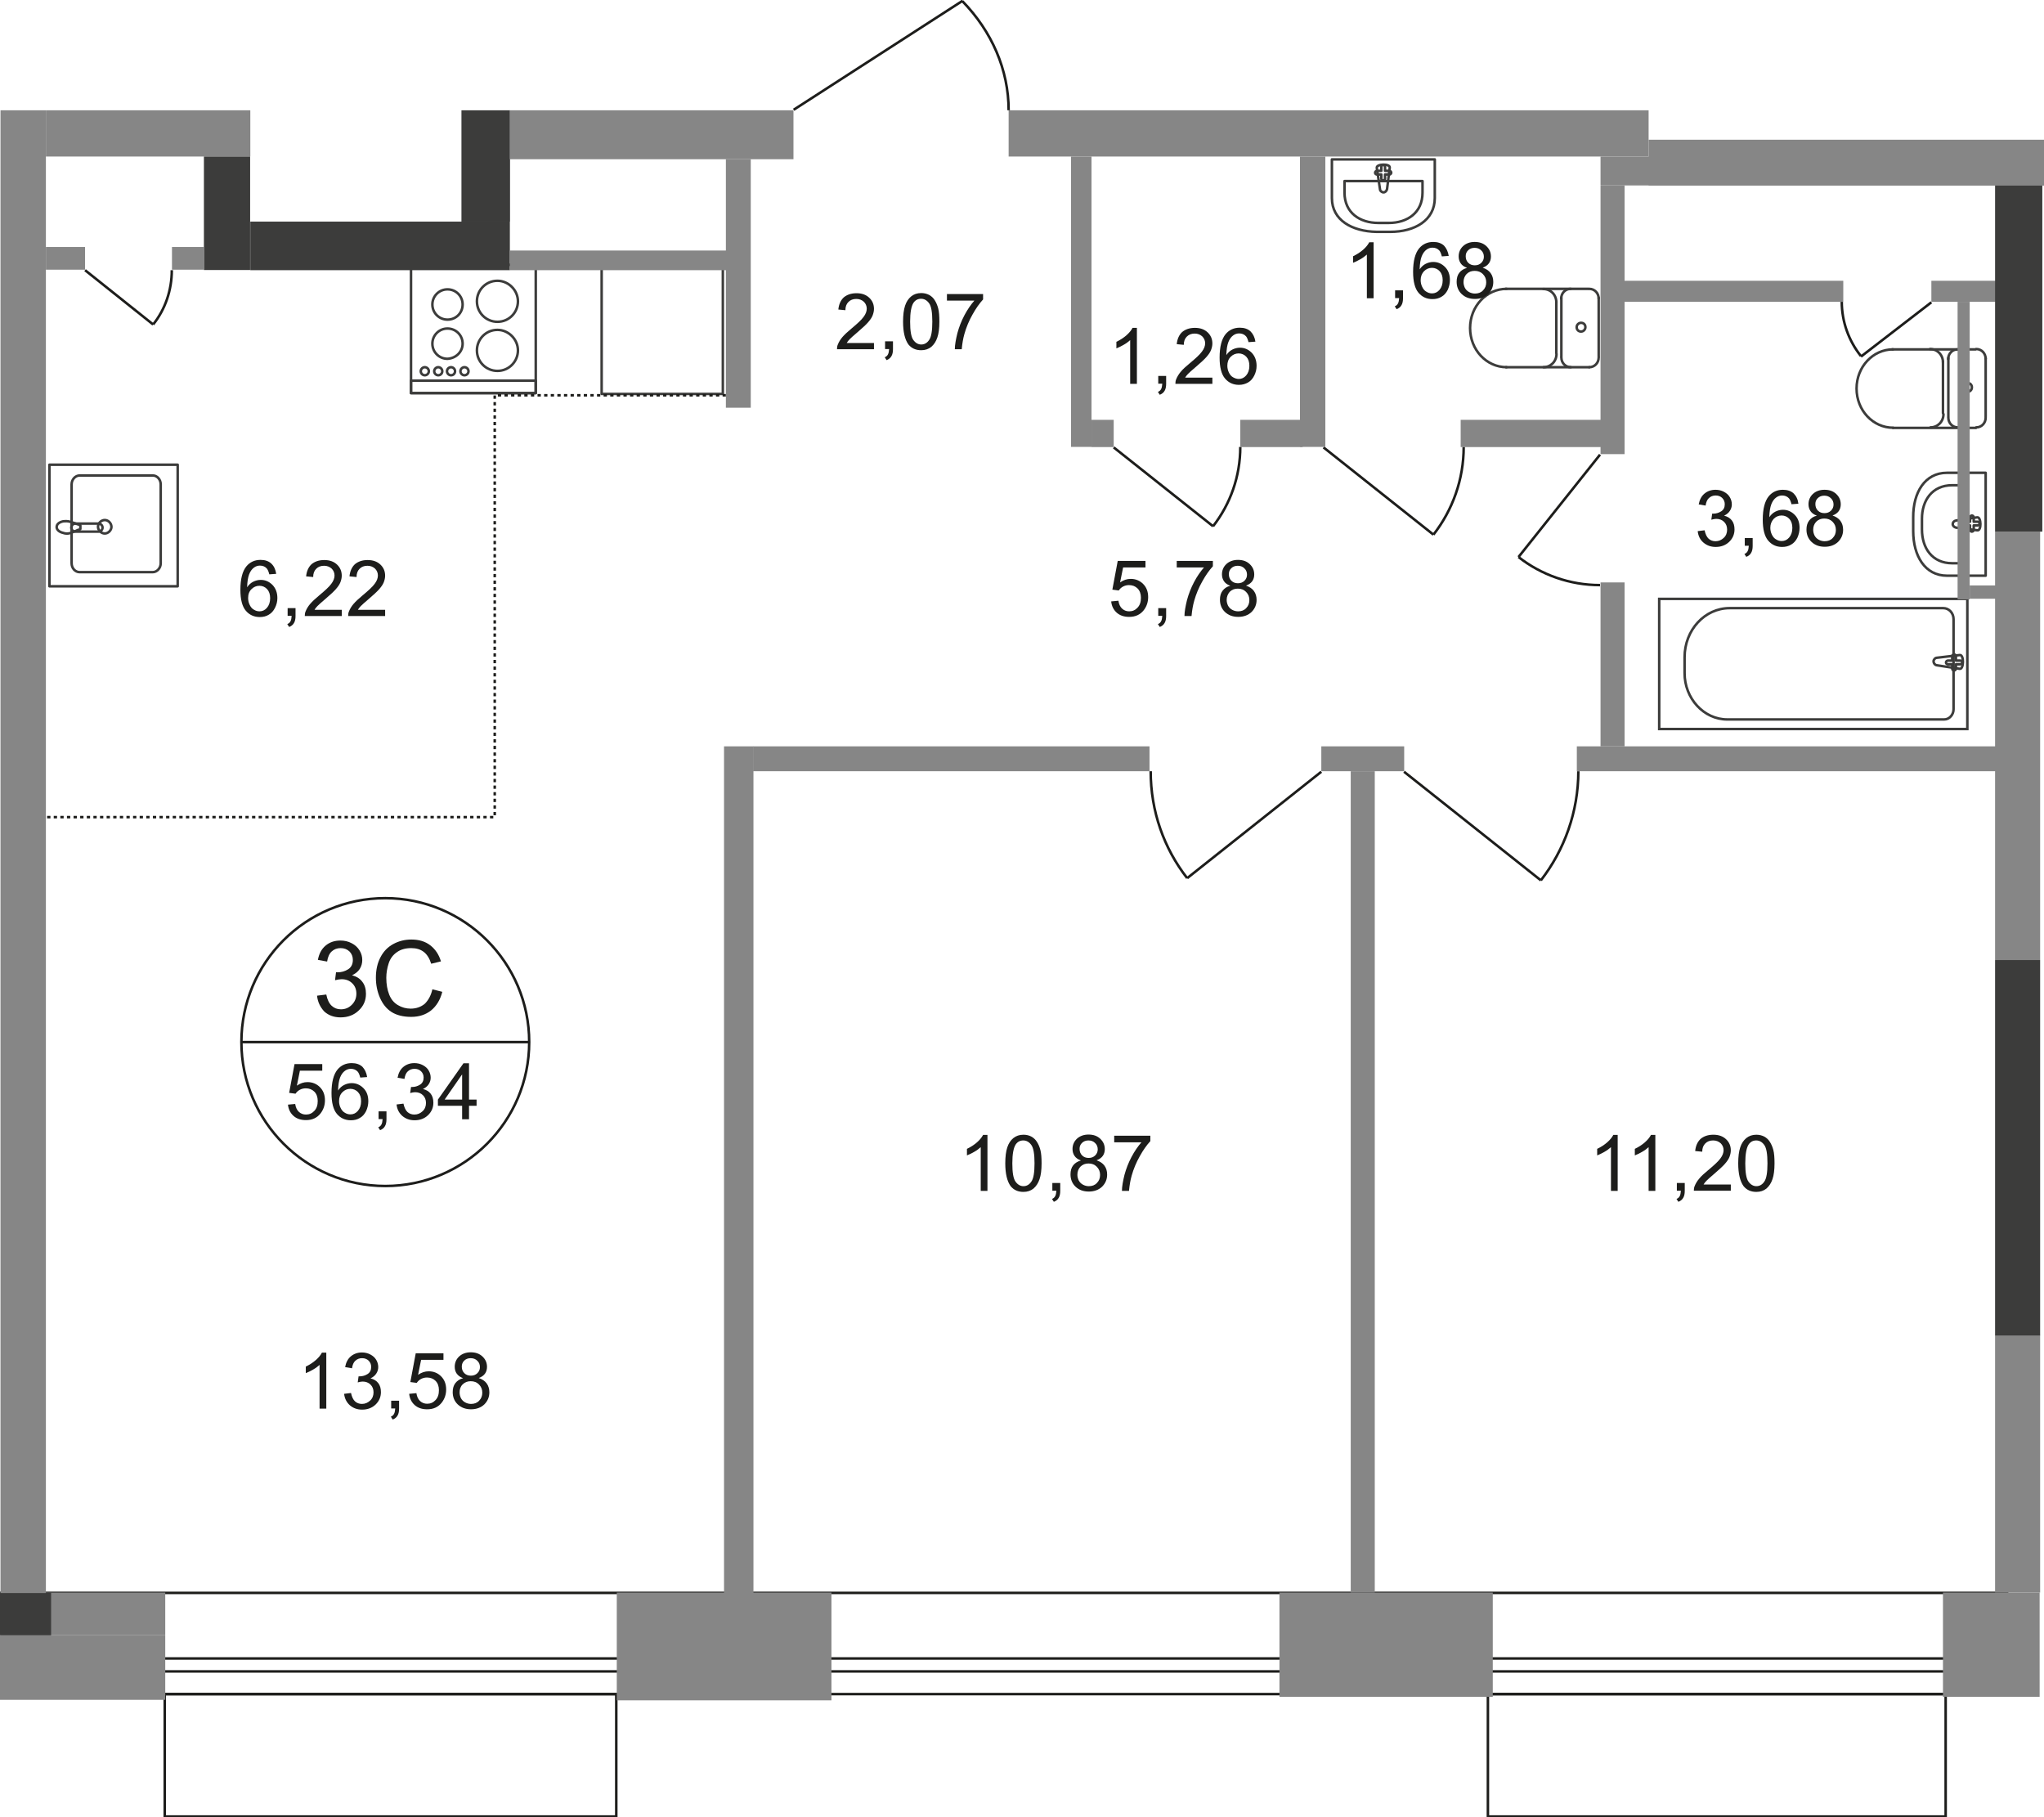 <?xml version="1.0" encoding="utf-8"?>
<!-- Generator: Adobe Illustrator 26.0.0, SVG Export Plug-In . SVG Version: 6.00 Build 0)  -->
<svg version="1.1" id="Слой_1" xmlns="http://www.w3.org/2000/svg" xmlns:xlink="http://www.w3.org/1999/xlink" x="0px" y="0px"
	 viewBox="0 0 1215.9 1080.9" style="enable-background:new 0 0 1215.9 1080.9;" xml:space="preserve">
<style type="text/css">
	.st0{fill:none;stroke:#1D1D1B;stroke-width:1.5;stroke-miterlimit:22.926;}
	.st1{fill:none;stroke:#3C3C3B;stroke-width:1.5;stroke-linecap:round;stroke-linejoin:round;stroke-miterlimit:10;}
	.st2{fill:none;stroke:#3C3C3B;stroke-width:1.5;stroke-miterlimit:22.926;}
	.st3{fill:none;stroke:#1D1D1B;stroke-width:1.5;stroke-miterlimit:10;stroke-dasharray:1.966,1.966;}
	.st4{fill:none;stroke:#1D1D1B;stroke-width:1.5;stroke-miterlimit:10;}
	.st5{fill:#868686;}
	.st6{fill:#3C3C3B;}
	.st7{enable-background:new    ;}
	.st8{fill:#1D1D1B;}
</style>
<g>
	<path class="st0" d="M903.3,331.3c13.5,10.6,30.5,16.7,48.5,16.7"/>
	<line class="st0" x1="951.8" y1="270.4" x2="903.3" y2="331.3"/>
</g>
<g>
	<path class="st0" d="M706.2,522.3c-13.8-17.7-21.7-39.7-21.7-63.6"/>
	<line class="st0" x1="786" y1="459" x2="706.2" y2="522.3"/>
</g>
<g>
	<path class="st0" d="M916.6,523.6c14-18,22.3-40.8,22.3-64.9"/>
	<line class="st0" x1="835.2" y1="459" x2="916.6" y2="523.6"/>
</g>
<g>
	<path class="st0" d="M852.7,318c11.4-14.6,18-32.8,18-52.2"/>
	<line class="st0" x1="787.3" y1="266.1" x2="852.7" y2="318"/>
</g>
<g>
	<path class="st0" d="M721.6,313c10.3-13.2,16.2-29.7,16.2-47.2"/>
	<line class="st0" x1="662.5" y1="266.1" x2="721.6" y2="313"/>
</g>
<path class="st0" d="M572.5,0.7C590,18.7,600,41.5,600,65.6"/>
<line class="st0" x1="472.1" y1="65.3" x2="572.7" y2="0.4"/>
<g>
	<path class="st0" d="M91.1,193c7.2-9,11.1-20.4,11.1-32.3"/>
	<line class="st0" x1="50.6" y1="160.7" x2="91.1" y2="193"/>
</g>
<g>
	<path class="st0" d="M1107,211.8c-7.2-9-11.4-20.4-11.4-32.3"/>
	<line class="st0" x1="1148.9" y1="179.8" x2="1107" y2="212.1"/>
</g>
<g>
	<path class="st1" d="M1175.6,254.2c3.2,0,5.6-2.6,5.6-5.8"/>
	<path class="st1" d="M1181.2,213.4c0-3.2-2.4-5.8-5.6-5.8"/>
	<line class="st1" x1="1181.2" y1="212.9" x2="1181.2" y2="247.8"/>
	<line class="st1" x1="1175.4" y1="254.5" x2="1126.1" y2="254.5"/>
	<path class="st1" d="M1126.1,207.8c-11.9,0-21.7,10.3-21.7,23.3s9.8,23.3,21.7,23.3"/>
	<line class="st1" x1="1125.6" y1="207.8" x2="1175.1" y2="207.8"/>
	<path class="st1" d="M1173,230.4c0-1.6-1.1-2.6-2.6-2.6c-1.3,0-2.6,1.1-2.6,2.6c0,1.6,1.1,2.6,2.6,2.6S1173,231.9,1173,230.4z"/>
	<path class="st1" d="M1164.5,207.8c-3.2,0-5.6,2.6-5.6,5.8"/>
	<line class="st1" x1="1159" y1="212.9" x2="1159" y2="247.8"/>
	<path class="st1" d="M1159,248.4c0,3.2,2.4,5.8,5.6,5.8"/>
	<path class="st1" d="M1148.4,254.2c4.2,0,7.7-3.4,7.7-7.9"/>
	<line class="st1" x1="1155.8" y1="245.7" x2="1155.8" y2="215"/>
	<path class="st1" d="M1155.8,215.5c0-4.5-3.4-7.9-7.7-7.9"/>
</g>
<g>
	<path class="st1" d="M945.4,218.4c3.2,0,5.6-2.6,5.6-5.8"/>
	<path class="st1" d="M951,177.6c0-3.2-2.4-5.8-5.6-5.8"/>
	<line class="st1" x1="951" y1="177.1" x2="951" y2="212.1"/>
	<line class="st1" x1="945.4" y1="218.4" x2="895.9" y2="218.4"/>
	<path class="st1" d="M896.2,171.8c-11.9,0-21.7,10.3-21.7,23.3s9.8,23.3,21.7,23.3"/>
	<line class="st1" x1="895.6" y1="171.8" x2="944.9" y2="171.8"/>
	<path class="st1" d="M943.1,194.6c0-1.6-1.1-2.6-2.6-2.6c-1.3,0-2.6,1.1-2.6,2.6s1.1,2.6,2.6,2.6S943.1,195.9,943.1,194.6z"/>
	<path class="st1" d="M934.3,171.8c-3.2,0-5.6,2.6-5.6,5.8"/>
	<line class="st1" x1="928.8" y1="177.1" x2="928.8" y2="212.1"/>
	<path class="st1" d="M928.8,212.6c0,3.2,2.4,5.8,5.6,5.8"/>
	<path class="st1" d="M918.2,218.4c4.2,0,7.7-3.4,7.7-7.9"/>
	<line class="st1" x1="925.8" y1="210" x2="925.8" y2="179.2"/>
	<path class="st1" d="M925.8,179.8c0-4.5-3.4-7.9-7.7-7.9"/>
</g>
<g>
	<rect x="987" y="356.2" class="st2" width="183.3" height="77.4"/>
	<path class="st2" d="M1028.9,361.7H1156c3.4,0,6.1,2.9,6.1,6.6v53.5c0,3.2-2.4,6.1-5.6,6.1h-129c-14,0-25.4-12.5-25.4-27.5v-9.5
		C1002.1,374.7,1014.1,361.7,1028.9,361.7z"/>
	<path class="st2" d="M1152.3,395.7l13.5,2.1c2.4,0.3,2.6-8.5,0-8.2l-13.5,1.6c-1.1,0-2.1,1.1-2.1,2.1
		C1150.2,394.6,1151.3,395.7,1152.3,395.7z"/>
	<path class="st1" d="M1162.4,398.8L1162.4,398.8c0.5,0,1.1-0.5,1.1-1.1v-2.6h2.6c0.5,0,1.1-0.5,1.1-1.1s-0.5-1.1-1.1-1.1h-2.6v-2.6
		c0-0.5-0.5-1.1-1.1-1.1c-0.5,0-1.1,0.5-1.1,1.1v2.6h-2.6c-0.5,0-1.1,0.5-1.1,1.1s0.5,1.1,1.1,1.1h2.6v2.6
		C1161.3,398.3,1161.9,398.8,1162.4,398.8z"/>
</g>
<g>
	<path class="st1" d="M1158.2,281.2h23v61.2h-23c-13.2,0-20.1-11.9-20.1-26.5v-8.2C1138,293.1,1144.9,281.2,1158.2,281.2z"/>
	<path class="st1" d="M1161.3,288.6h6.9V335h-6.9c-11.9,0-18-9-18-20.1v-6.4C1143.3,297.6,1149.4,288.6,1161.3,288.6z"/>
	<path class="st1" d="M1163.5,309.6l12.7-1.9c2.4-0.3,2.6,8.2,0,7.7l-12.7-1.6c-1.1-0.3-1.9-1.1-1.9-2.1S1162.4,309.8,1163.5,309.6z
		"/>
	<path class="st1" d="M1173,306.6L1173,306.6c0.5,0,1.1,0.5,1.1,1.1v2.6h2.4c0.5,0,1.1,0.5,1.1,1.1c0,0.5-0.5,1.1-1.1,1.1h-2.4v2.6
		c0,0.5-0.5,1.1-1.1,1.1c-0.5,0-1.1-0.5-1.1-1.1v-2.6h-2.4c-0.5,0-1.1-0.5-1.1-1.1c0-0.5,0.5-1.1,1.1-1.1h2.4v-2.6
		C1171.9,307.2,1172.5,306.6,1173,306.6z"/>
</g>
<g>
	<path class="st1" d="M792.3,117.8v-23h61.2v23c0,13.2-11.9,20.1-26.5,20.1h-8.2C804.3,137.6,792.3,131,792.3,117.8z"/>
	<path class="st1" d="M799.8,114.6v-6.9h46.4v6.9c0,11.9-9,18-20.1,18H820C808.8,132.6,799.8,126.5,799.8,114.6z"/>
	<path class="st1" d="M820.9,112.5L819,99.8c-0.3-2.4,8.2-2.6,7.7,0l-1.6,12.7c-0.3,1.1-1.1,1.9-2.1,1.9S820.9,113.5,820.9,112.5z"
		/>
	<path class="st1" d="M818,102.7L818,102.7c0-0.5,0.5-1.1,1.1-1.1h2.6v-2.4c0-0.5,0.5-1.1,1.1-1.1s1.1,0.5,1.1,1.1v2.4h2.6
		c0.5,0,1.1,0.5,1.1,1.1c0,0.5-0.5,1.1-1.1,1.1h-2.6v2.4c0,0.5-0.5,1.1-1.1,1.1s-1.1-0.5-1.1-1.1v-2.4h-2.6
		C818.6,103.7,818,103.5,818,102.7z"/>
</g>
<g>
	<rect x="244.5" y="157.5" class="st1" width="74.2" height="76.3"/>
	<path class="st1" d="M308.1,179.2c0-6.6-5.6-12.2-12.2-12.2c-6.9,0-12.2,5.6-12.2,12.2c0,6.9,5.6,12.2,12.2,12.2
		C302.8,191.4,308.1,185.9,308.1,179.2z"/>
	<path class="st1" d="M308.1,208.4c0-6.6-5.6-12.2-12.2-12.2c-6.9,0-12.2,5.6-12.2,12.2c0,6.9,5.6,12.2,12.2,12.2
		C302.8,220.6,308.1,215,308.1,208.4z"/>
	<path class="st1" d="M275.2,204.4c0-5-4-9-9-9s-9,4-9,9s4,9,9,9C271.3,213.1,275.2,209.2,275.2,204.4z"/>
	<path class="st1" d="M275.2,181.1c0-5-4-9-9-9s-9,4-9,9s4,9,9,9C271.3,190.1,275.2,186.1,275.2,181.1z"/>
	<rect x="244.5" y="226.4" class="st1" width="74.2" height="7.4"/>
	<path class="st1" d="M278.7,220.8c0-1.3-1.1-2.4-2.4-2.4s-2.4,1.1-2.4,2.4c0,1.3,1.1,2.4,2.4,2.4S278.7,222.1,278.7,220.8z"/>
	<path class="st1" d="M270.7,220.8c0-1.3-1.1-2.4-2.4-2.4s-2.4,1.1-2.4,2.4c0,1.3,1.1,2.4,2.4,2.4
		C269.7,223.2,270.7,222.1,270.7,220.8z"/>
	<path class="st1" d="M263.1,220.8c0-1.3-1.1-2.4-2.4-2.4s-2.4,1.1-2.4,2.4c0,1.3,1.1,2.4,2.4,2.4S263.1,222.1,263.1,220.8z"/>
	<path class="st1" d="M255.1,220.8c0-1.3-1.1-2.4-2.4-2.4s-2.4,1.1-2.4,2.4c0,1.3,1.1,2.4,2.4,2.4S255.1,222.1,255.1,220.8z"/>
</g>
<g>
	<path class="st1" d="M90.9,282.8H47.4c-2.6,0-4.8,2.4-4.8,5.3V335c0,2.9,2.1,5.3,4.8,5.3h43.4c2.6,0,4.8-2.4,4.8-5.3v-46.9
		C95.6,285.2,93.5,282.8,90.9,282.8z"/>
	<path class="st1" d="M62.3,309.3c-2.1,0-4,1.9-4,4s1.9,4,4,4c2.1,0,4-1.9,4-4C66.2,311.1,64.4,309.3,62.3,309.3z"/>
	<rect x="29.4" y="276.4" class="st1" width="76.3" height="72.3"/>
	<path class="st1" d="M58.6,316.2H44.8c-1.3,0-2.4-1.1-2.4-2.4s1.1-2.4,2.4-2.4h13.8c1.3,0,2.4,1.1,2.4,2.4S59.9,316.2,58.6,316.2z"
		/>
	<path class="st1" d="M41.9,317c1.9-0.8,3.2-1.1,4-1.6c0.5-0.3,1.1-0.3,1.6-0.5c0,0,0.3,0,0.3-0.3c0,0,0-0.3,0-0.5v-0.5V313
		c0-0.3,0-0.3,0-0.5c0,0,0-0.3-0.3-0.3s-0.8-0.3-1.6-0.5c-0.8-0.3-2.1-0.8-4-1.3c-1.3-0.5-2.9-0.5-4.5-0.3c-2.1,0.5-3.7,1.6-3.7,3.4
		c0,1.6,1.6,2.9,3.7,3.4C39,317.5,40.5,317.5,41.9,317z"/>
</g>
<rect x="357.9" y="157.5" class="st1" width="72.1" height="76.8"/>
<polyline class="st3" points="24.1,486 294.3,486 294.3,235.1 434.7,235.1 "/>
<rect x="98" y="1007.6" class="st4" width="268.6" height="72.8"/>
<rect x="885.1" y="1007.6" class="st4" width="272.3" height="72.8"/>
<line class="st4" x1="1194.7" y1="1007.6" x2="0" y2="1007.6"/>
<line class="st4" x1="0" y1="947.4" x2="1194.7" y2="947.4"/>
<line class="st4" x1="1194.7" y1="994.1" x2="0" y2="994.1"/>
<line class="st4" x1="0" y1="986.4" x2="1194.7" y2="986.4"/>
<polyline class="st5" points="0,972.6 98.3,972.6 98.3,1011 0,1011 "/>
<rect x="0.3" y="947.2" class="st5" width="98" height="25.4"/>
<rect x="366.9" y="947.2" class="st5" width="127.7" height="64.1"/>
<rect x="761.1" y="947.2" class="st5" width="126.9" height="62"/>
<rect x="1155.8" y="947.2" class="st5" width="57.5" height="62"/>
<polyline class="st6" points="0,947.2 30.4,947.2 30.4,972.6 0,972.6 "/>
<rect x="0.3" y="65.6" class="st5" width="27" height="881.9"/>
<rect x="27.3" y="65.6" class="st5" width="121.6" height="27.5"/>
<rect x="121.3" y="93.1" class="st6" width="27.5" height="67.5"/>
<rect x="148.9" y="131.8" class="st6" width="154.4" height="28.9"/>
<rect x="274.5" y="65.6" class="st6" width="28.9" height="66.2"/>
<rect x="303.3" y="65.6" class="st5" width="168.7" height="29.1"/>
<rect x="303.3" y="149" class="st5" width="131.7" height="11.7"/>
<rect x="431.8" y="94.7" class="st5" width="14.8" height="147.8"/>
<rect x="27.3" y="146.9" class="st5" width="23.3" height="13.5"/>
<rect x="102.3" y="146.9" class="st5" width="19.1" height="13.5"/>
<rect x="430.7" y="443.9" class="st5" width="17.5" height="503.6"/>
<rect x="448" y="443.9" class="st5" width="235.8" height="14.8"/>
<rect x="786" y="443.9" class="st5" width="49.3" height="14.8"/>
<rect x="803.5" y="458.7" class="st5" width="14.3" height="488.5"/>
<rect x="600" y="65.6" class="st5" width="380.7" height="27.5"/>
<rect x="952.1" y="93.1" class="st5" width="28.9" height="17.2"/>
<rect x="637.1" y="93.1" class="st5" width="12.2" height="172.7"/>
<rect x="649.3" y="249.7" class="st5" width="13.2" height="16.2"/>
<rect x="737.8" y="249.7" class="st5" width="37.1" height="16.2"/>
<rect x="868.9" y="249.7" class="st5" width="85.3" height="16.2"/>
<rect x="773.3" y="93.1" class="st5" width="15.1" height="172.7"/>
<rect x="952.1" y="110.4" class="st5" width="14.3" height="159.7"/>
<rect x="980.7" y="83.1" class="st5" width="235.2" height="27.3"/>
<rect x="966.4" y="167" class="st5" width="130.1" height="12.5"/>
<rect x="1148.9" y="167" class="st5" width="38.4" height="12.5"/>
<polyline class="st5" points="1213.2,458.7 938,458.7 938,443.9 1213.2,443.9 "/>
<rect x="952.1" y="346.4" class="st5" width="14.3" height="97.5"/>
<rect x="1164.5" y="179.5" class="st5" width="7.2" height="177"/>
<rect x="1171.7" y="348.2" class="st5" width="41.6" height="7.9"/>
<rect x="1186.8" y="316.2" class="st5" width="26.8" height="254.8"/>
<rect x="1186.8" y="794.1" class="st5" width="26.8" height="153.1"/>
<rect x="1186.8" y="110.4" class="st6" width="28.1" height="205.8"/>
<rect x="1186.8" y="571" class="st6" width="26.8" height="223.3"/>
<g>
	<g class="st7">
		<path class="st8" d="M676.4,228.3h-4.1v-26c-1,0.9-2.3,1.9-3.9,2.8c-1.6,0.9-3,1.6-4.3,2.1v-3.9c2.3-1.1,4.3-2.4,6-3.9
			c1.7-1.5,2.9-3,3.6-4.4h2.6V228.3z"/>
		<path class="st8" d="M689,228.3v-4.7h4.7v4.7c0,1.7-0.3,3.1-0.9,4.1c-0.6,1.1-1.6,1.9-2.9,2.4l-1.1-1.7c0.9-0.4,1.5-0.9,1.9-1.7
			c0.4-0.7,0.6-1.8,0.7-3.2H689z"/>
		<path class="st8" d="M721.2,224.4v3.9h-22c0-1,0.1-1.9,0.5-2.8c0.6-1.5,1.5-3,2.7-4.4c1.2-1.5,3-3.1,5.3-5c3.6-3,6.1-5.3,7.3-7
			c1.3-1.7,1.9-3.4,1.9-4.9c0-1.6-0.6-3-1.7-4.1c-1.2-1.1-2.7-1.7-4.5-1.7c-2,0-3.5,0.6-4.7,1.8s-1.8,2.8-1.8,4.9l-4.2-0.4
			c0.3-3.1,1.4-5.5,3.2-7.2c1.9-1.6,4.4-2.5,7.6-2.5c3.2,0,5.7,0.9,7.6,2.7s2.8,4,2.8,6.6c0,1.3-0.3,2.6-0.8,3.9
			c-0.5,1.3-1.4,2.6-2.7,4.1s-3.4,3.4-6.3,5.9c-2.5,2.1-4,3.5-4.7,4.2s-1.3,1.5-1.7,2.2H721.2z"/>
		<path class="st8" d="M746.8,203.2l-4.1,0.3c-0.4-1.6-0.9-2.8-1.5-3.5c-1.1-1.2-2.5-1.7-4.1-1.7c-1.3,0-2.4,0.4-3.4,1.1
			c-1.3,0.9-2.3,2.3-3,4.1c-0.7,1.8-1.1,4.4-1.2,7.7c1-1.5,2.2-2.6,3.6-3.3c1.4-0.7,2.9-1.1,4.5-1.1c2.7,0,5,1,7,3
			c1.9,2,2.9,4.6,2.9,7.8c0,2.1-0.5,4-1.4,5.8c-0.9,1.8-2.1,3.2-3.7,4.1s-3.4,1.4-5.4,1.4c-3.4,0-6.2-1.3-8.3-3.8s-3.2-6.6-3.2-12.4
			c0-6.4,1.2-11.1,3.6-14c2.1-2.5,4.9-3.8,8.4-3.8c2.6,0,4.8,0.7,6.4,2.2C745.4,198.6,746.4,200.6,746.8,203.2z M730.1,217.5
			c0,1.4,0.3,2.8,0.9,4c0.6,1.3,1.4,2.3,2.5,2.9s2.2,1,3.4,1c1.7,0,3.2-0.7,4.4-2.1s1.9-3.3,1.9-5.7c0-2.3-0.6-4.1-1.8-5.4
			c-1.2-1.3-2.8-2-4.6-2c-1.8,0-3.4,0.7-4.7,2C730.7,213.6,730.1,215.4,730.1,217.5z"/>
	</g>
</g>
<g>
	<g class="st7">
		<path class="st8" d="M519.9,203.8v3.9h-22c0-1,0.1-1.9,0.5-2.8c0.6-1.5,1.5-3,2.7-4.4s3-3.1,5.3-5c3.6-3,6.1-5.3,7.3-7
			c1.3-1.7,1.9-3.4,1.9-4.9c0-1.6-0.6-3-1.7-4.1c-1.2-1.1-2.7-1.7-4.5-1.7c-2,0-3.5,0.6-4.7,1.8s-1.8,2.8-1.8,4.9l-4.2-0.4
			c0.3-3.1,1.4-5.5,3.2-7.2c1.9-1.6,4.4-2.5,7.6-2.5c3.2,0,5.7,0.9,7.6,2.7c1.9,1.8,2.8,4,2.8,6.6c0,1.3-0.3,2.6-0.8,3.9
			c-0.5,1.3-1.4,2.6-2.7,4.1s-3.4,3.4-6.3,5.9c-2.5,2.1-4,3.5-4.7,4.2c-0.7,0.7-1.3,1.5-1.7,2.2H519.9z"/>
		<path class="st8" d="M526.5,207.7V203h4.7v4.7c0,1.7-0.3,3.1-0.9,4.1c-0.6,1.1-1.6,1.9-2.9,2.4l-1.1-1.7c0.9-0.4,1.5-0.9,1.9-1.7
			c0.4-0.7,0.6-1.8,0.7-3.2H526.5z"/>
		<path class="st8" d="M537.2,191.3c0-3.9,0.4-7.1,1.2-9.5c0.8-2.4,2-4.2,3.6-5.5c1.6-1.3,3.6-2,6-2c1.8,0,3.3,0.4,4.7,1.1
			c1.3,0.7,2.5,1.8,3.3,3.1c0.9,1.4,1.6,3,2.1,4.9s0.7,4.6,0.7,7.9c0,3.9-0.4,7.1-1.2,9.4c-0.8,2.4-2,4.2-3.6,5.6
			c-1.6,1.3-3.6,2-6,2c-3.2,0-5.7-1.1-7.6-3.4C538.3,202,537.2,197.5,537.2,191.3z M541.4,191.3c0,5.5,0.6,9.1,1.9,10.9
			c1.3,1.8,2.9,2.7,4.7,2.7c1.9,0,3.5-0.9,4.7-2.7c1.3-1.8,1.9-5.4,1.9-10.9c0-5.5-0.6-9.1-1.9-10.9c-1.3-1.8-2.9-2.7-4.8-2.7
			c-1.9,0-3.4,0.8-4.5,2.4C542.1,182.1,541.4,185.8,541.4,191.3z"/>
		<path class="st8" d="M563.3,178.8v-3.9h21.5v3.2c-2.1,2.3-4.2,5.2-6.3,9c-2.1,3.7-3.7,7.6-4.8,11.5c-0.8,2.8-1.3,5.8-1.6,9.1H568
			c0-2.6,0.6-5.8,1.5-9.5c1-3.7,2.4-7.3,4.2-10.7c1.8-3.4,3.8-6.3,5.9-8.7H563.3z"/>
	</g>
</g>
<g>
	<g class="st7">
		<path class="st8" d="M661,357.7l4.3-0.4c0.3,2.1,1.1,3.7,2.2,4.7c1.2,1.1,2.6,1.6,4.2,1.6c2,0,3.6-0.7,5-2.2c1.4-1.5,2-3.4,2-5.9
			c0-2.3-0.7-4.2-2-5.5c-1.3-1.3-3-2-5.1-2c-1.3,0-2.5,0.3-3.6,0.9c-1.1,0.6-1.9,1.4-2.5,2.3l-3.8-0.5l3.2-17.1h16.5v3.9h-13.3
			l-1.8,8.9c2-1.4,4.1-2.1,6.3-2.1c2.9,0,5.4,1,7.4,3s3,4.6,3,7.8c0,3-0.9,5.6-2.6,7.8c-2.1,2.7-5,4-8.7,4c-3,0-5.5-0.8-7.4-2.5
			S661.3,360.5,661,357.7z"/>
		<path class="st8" d="M689,366.4v-4.7h4.7v4.7c0,1.7-0.3,3.1-0.9,4.1c-0.6,1.1-1.6,1.9-2.9,2.4l-1.1-1.7c0.9-0.4,1.5-0.9,1.9-1.7
			c0.4-0.7,0.6-1.8,0.7-3.2H689z"/>
		<path class="st8" d="M700,337.5v-3.9h21.5v3.2c-2.1,2.3-4.2,5.2-6.3,9c-2.1,3.7-3.7,7.6-4.8,11.5c-0.8,2.8-1.3,5.8-1.6,9.1h-4.2
			c0-2.6,0.6-5.8,1.5-9.5c1-3.7,2.4-7.3,4.2-10.7c1.8-3.4,3.8-6.3,5.9-8.7H700z"/>
		<path class="st8" d="M731.9,348.4c-1.7-0.6-3-1.5-3.8-2.7s-1.2-2.5-1.2-4.1c0-2.4,0.9-4.5,2.6-6.1c1.7-1.6,4.1-2.5,6.9-2.5
			c2.9,0,5.2,0.8,7,2.5s2.7,3.7,2.7,6.2c0,1.5-0.4,2.9-1.2,4c-0.8,1.1-2,2-3.7,2.6c2,0.7,3.6,1.7,4.7,3.2s1.6,3.3,1.6,5.3
			c0,2.8-1,5.2-3,7.2c-2,1.9-4.7,2.9-7.9,2.9c-3.3,0-5.9-1-7.9-2.9c-2-1.9-3-4.4-3-7.3c0-2.2,0.5-4,1.6-5.4S729.8,348.9,731.9,348.4
			z M729.7,356.8c0,1.2,0.3,2.3,0.8,3.4c0.6,1.1,1.4,1.9,2.5,2.5s2.3,0.9,3.5,0.9c2,0,3.6-0.6,4.8-1.9c1.3-1.3,1.9-2.9,1.9-4.8
			c0-2-0.7-3.6-2-4.9c-1.3-1.3-2.9-1.9-4.9-1.9c-1.9,0-3.5,0.6-4.8,1.9C730.4,353.3,729.7,354.9,729.7,356.8z M731,341.5
			c0,1.6,0.5,2.9,1.5,3.9c1,1,2.3,1.5,3.9,1.5c1.6,0,2.9-0.5,3.9-1.5c1-1,1.5-2.2,1.5-3.6c0-1.5-0.5-2.8-1.6-3.8
			c-1-1-2.3-1.5-3.9-1.5c-1.6,0-2.9,0.5-3.9,1.5S731,340.1,731,341.5z"/>
	</g>
</g>
<g>
	<g class="st7">
		<path class="st8" d="M1009.9,315.9l4.1-0.5c0.5,2.3,1.3,4,2.4,5c1.1,1,2.5,1.5,4.1,1.5c1.9,0,3.5-0.7,4.9-2s2-3,2-4.9
			c0-1.9-0.6-3.4-1.8-4.6c-1.2-1.2-2.8-1.8-4.7-1.8c-0.8,0-1.7,0.2-2.9,0.5l0.5-3.6c0.3,0,0.5,0,0.7,0c1.7,0,3.3-0.5,4.7-1.4
			c1.4-0.9,2.1-2.3,2.1-4.2c0-1.5-0.5-2.7-1.5-3.7c-1-1-2.3-1.5-3.9-1.5c-1.6,0-2.9,0.5-4,1.5s-1.7,2.5-2,4.5l-4.1-0.7
			c0.5-2.7,1.6-4.9,3.4-6.4c1.8-1.5,4-2.3,6.6-2.3c1.8,0,3.5,0.4,5,1.2s2.7,1.8,3.5,3.2c0.8,1.3,1.2,2.8,1.2,4.3
			c0,1.4-0.4,2.7-1.2,3.9c-0.8,1.2-1.9,2.1-3.4,2.8c2,0.5,3.5,1.4,4.6,2.8c1.1,1.4,1.6,3.2,1.6,5.4c0,2.9-1.1,5.4-3.2,7.4
			c-2.1,2-4.8,3-8,3c-2.9,0-5.3-0.9-7.3-2.6C1011.3,321,1010.2,318.7,1009.9,315.9z"/>
		<path class="st8" d="M1037.9,324.7v-4.7h4.7v4.7c0,1.7-0.3,3.1-0.9,4.1c-0.6,1.1-1.6,1.9-2.9,2.4l-1.1-1.7
			c0.9-0.4,1.5-0.9,1.9-1.7c0.4-0.7,0.6-1.8,0.7-3.2H1037.9z"/>
		<path class="st8" d="M1069.8,299.6l-4.1,0.3c-0.4-1.6-0.9-2.8-1.5-3.5c-1.1-1.2-2.5-1.7-4.1-1.7c-1.3,0-2.4,0.4-3.4,1.1
			c-1.3,0.9-2.3,2.3-3,4.1s-1.1,4.4-1.2,7.7c1-1.5,2.2-2.6,3.6-3.3s2.9-1.1,4.5-1.1c2.7,0,5,1,7,3s2.9,4.6,2.9,7.8
			c0,2.1-0.5,4-1.3,5.8c-0.9,1.8-2.1,3.2-3.7,4.1c-1.6,1-3.4,1.4-5.4,1.4c-3.4,0-6.2-1.3-8.3-3.8s-3.2-6.6-3.2-12.4
			c0-6.4,1.2-11.1,3.6-14c2.1-2.5,4.9-3.8,8.4-3.8c2.6,0,4.8,0.7,6.4,2.2C1068.5,295,1069.5,297,1069.8,299.6z M1053.1,313.9
			c0,1.4,0.3,2.8,0.9,4c0.6,1.3,1.4,2.3,2.5,2.9c1.1,0.7,2.2,1,3.4,1c1.7,0,3.2-0.7,4.4-2.1c1.2-1.4,1.9-3.3,1.9-5.7
			c0-2.3-0.6-4.1-1.8-5.4c-1.2-1.3-2.8-2-4.6-2c-1.8,0-3.4,0.7-4.7,2C1053.8,310.1,1053.1,311.8,1053.1,313.9z"/>
		<path class="st8" d="M1080.8,306.7c-1.7-0.6-3-1.5-3.8-2.7s-1.2-2.5-1.2-4.1c0-2.4,0.9-4.5,2.6-6.1c1.7-1.6,4.1-2.5,6.9-2.5
			c2.9,0,5.2,0.8,7,2.5s2.7,3.7,2.7,6.2c0,1.5-0.4,2.9-1.2,4c-0.8,1.1-2,2-3.7,2.6c2,0.7,3.6,1.7,4.7,3.2s1.6,3.3,1.6,5.3
			c0,2.8-1,5.2-3,7.2c-2,1.9-4.7,2.9-7.9,2.9c-3.3,0-5.9-1-7.9-2.9c-2-1.9-3-4.4-3-7.3c0-2.2,0.5-4,1.6-5.4
			S1078.7,307.2,1080.8,306.7z M1078.6,315.1c0,1.2,0.3,2.3,0.8,3.4c0.6,1.1,1.4,1.9,2.5,2.5s2.3,0.9,3.5,0.9c2,0,3.6-0.6,4.8-1.9
			c1.3-1.3,1.9-2.9,1.9-4.8c0-2-0.7-3.6-2-4.9c-1.3-1.3-2.9-1.9-4.9-1.9c-1.9,0-3.5,0.6-4.8,1.9
			C1079.2,311.6,1078.6,313.2,1078.6,315.1z M1079.9,299.8c0,1.6,0.5,2.9,1.5,3.9c1,1,2.3,1.5,3.9,1.5c1.6,0,2.9-0.5,3.9-1.5
			c1-1,1.5-2.2,1.5-3.6c0-1.5-0.5-2.8-1.6-3.8c-1-1-2.3-1.5-3.9-1.5c-1.6,0-2.9,0.5-3.9,1.5S1079.9,298.4,1079.9,299.8z"/>
	</g>
</g>
<g>
	<g class="st7">
		<path class="st8" d="M164.3,341.3l-4.1,0.3c-0.4-1.6-0.9-2.8-1.5-3.5c-1.1-1.2-2.5-1.7-4.1-1.7c-1.3,0-2.4,0.4-3.4,1.1
			c-1.3,0.9-2.3,2.3-3,4.1c-0.7,1.8-1.1,4.4-1.2,7.7c1-1.5,2.2-2.6,3.6-3.3c1.4-0.7,2.9-1.1,4.5-1.1c2.7,0,5,1,7,3
			c1.9,2,2.9,4.6,2.9,7.8c0,2.1-0.5,4-1.4,5.8c-0.9,1.8-2.1,3.2-3.7,4.1c-1.6,1-3.4,1.4-5.4,1.4c-3.4,0-6.2-1.3-8.3-3.8
			s-3.2-6.6-3.2-12.4c0-6.4,1.2-11.1,3.6-14c2.1-2.5,4.9-3.8,8.4-3.8c2.6,0,4.8,0.7,6.4,2.2S163.9,338.7,164.3,341.3z M147.6,355.7
			c0,1.4,0.3,2.8,0.9,4c0.6,1.3,1.4,2.3,2.5,2.9c1.1,0.7,2.2,1,3.4,1c1.7,0,3.2-0.7,4.4-2.1c1.2-1.4,1.9-3.3,1.9-5.7
			c0-2.3-0.6-4.1-1.8-5.4c-1.2-1.3-2.8-2-4.6-2c-1.8,0-3.4,0.7-4.7,2C148.2,351.8,147.6,353.5,147.6,355.7z"/>
		<path class="st8" d="M171.1,366.4v-4.7h4.7v4.7c0,1.7-0.3,3.1-0.9,4.1c-0.6,1.1-1.6,1.9-2.9,2.4l-1.1-1.7c0.9-0.4,1.5-0.9,1.9-1.7
			c0.4-0.7,0.6-1.8,0.7-3.2H171.1z"/>
		<path class="st8" d="M203.3,362.5v3.9h-22c0-1,0.1-1.9,0.5-2.8c0.6-1.5,1.5-3,2.7-4.4s3-3.1,5.3-5c3.6-3,6.1-5.3,7.3-7
			c1.3-1.7,1.9-3.4,1.9-4.9c0-1.6-0.6-3-1.7-4.1c-1.2-1.1-2.7-1.7-4.5-1.7c-2,0-3.5,0.6-4.7,1.8s-1.8,2.8-1.8,4.9l-4.2-0.4
			c0.3-3.1,1.4-5.5,3.2-7.2c1.9-1.6,4.4-2.5,7.6-2.5c3.2,0,5.7,0.9,7.6,2.7c1.9,1.8,2.8,4,2.8,6.6c0,1.3-0.3,2.6-0.8,3.9
			c-0.5,1.3-1.4,2.6-2.7,4.1s-3.4,3.4-6.3,5.9c-2.5,2.1-4,3.5-4.7,4.2c-0.7,0.7-1.3,1.5-1.7,2.2H203.3z"/>
		<path class="st8" d="M229.1,362.5v3.9h-22c0-1,0.1-1.9,0.5-2.8c0.6-1.5,1.5-3,2.7-4.4s3-3.1,5.3-5c3.6-3,6.1-5.3,7.3-7
			c1.3-1.7,1.9-3.4,1.9-4.9c0-1.6-0.6-3-1.7-4.1c-1.2-1.1-2.7-1.7-4.5-1.7c-2,0-3.5,0.6-4.7,1.8s-1.8,2.8-1.8,4.9l-4.2-0.4
			c0.3-3.1,1.4-5.5,3.2-7.2c1.9-1.6,4.4-2.5,7.6-2.5c3.2,0,5.7,0.9,7.6,2.7c1.9,1.8,2.8,4,2.8,6.6c0,1.3-0.3,2.6-0.8,3.9
			c-0.5,1.3-1.4,2.6-2.7,4.1s-3.4,3.4-6.3,5.9c-2.5,2.1-4,3.5-4.7,4.2c-0.7,0.7-1.3,1.5-1.7,2.2H229.1z"/>
	</g>
</g>
<g>
	<g class="st7">
		<path class="st8" d="M194.2,837.8h-4.1v-26c-1,0.9-2.3,1.9-3.9,2.8c-1.6,0.9-3,1.6-4.3,2.1v-3.9c2.3-1.1,4.3-2.4,6-3.9
			c1.7-1.5,2.9-3,3.6-4.4h2.6V837.8z"/>
		<path class="st8" d="M204.7,829l4.1-0.5c0.5,2.3,1.3,4,2.4,5c1.1,1,2.5,1.5,4.1,1.5c1.9,0,3.5-0.7,4.9-2s2-3,2-4.9
			c0-1.9-0.6-3.4-1.8-4.6c-1.2-1.2-2.8-1.8-4.7-1.8c-0.8,0-1.7,0.2-2.9,0.5l0.5-3.6c0.3,0,0.5,0,0.7,0c1.7,0,3.3-0.5,4.7-1.4
			c1.4-0.9,2.1-2.3,2.1-4.2c0-1.5-0.5-2.7-1.5-3.7c-1-1-2.3-1.5-3.9-1.5c-1.6,0-2.9,0.5-4,1.5s-1.7,2.5-2,4.5l-4.1-0.7
			c0.5-2.7,1.6-4.9,3.4-6.4s4-2.3,6.6-2.3c1.8,0,3.5,0.4,5,1.2c1.5,0.8,2.7,1.8,3.5,3.2c0.8,1.3,1.2,2.8,1.2,4.3
			c0,1.4-0.4,2.7-1.2,3.9c-0.8,1.2-1.9,2.1-3.4,2.8c2,0.5,3.5,1.4,4.6,2.8c1.1,1.4,1.6,3.2,1.6,5.4c0,2.9-1.1,5.4-3.2,7.4
			c-2.1,2-4.8,3-8,3c-2.9,0-5.3-0.9-7.3-2.6C206.1,834,205,831.7,204.7,829z"/>
		<path class="st8" d="M232.7,837.8v-4.7h4.7v4.7c0,1.7-0.3,3.1-0.9,4.1c-0.6,1.1-1.6,1.9-2.9,2.4l-1.1-1.7c0.9-0.4,1.5-0.9,1.9-1.7
			c0.4-0.7,0.6-1.8,0.7-3.2H232.7z"/>
		<path class="st8" d="M243.4,829l4.3-0.4c0.3,2.1,1.1,3.7,2.2,4.7c1.2,1.1,2.6,1.6,4.2,1.6c2,0,3.6-0.7,5-2.2c1.4-1.5,2-3.4,2-5.9
			c0-2.3-0.7-4.2-2-5.5c-1.3-1.3-3-2-5.1-2c-1.3,0-2.5,0.3-3.6,0.9c-1.1,0.6-1.9,1.4-2.5,2.3l-3.8-0.5l3.2-17.1h16.5v3.9h-13.3
			l-1.8,8.9c2-1.4,4.1-2.1,6.3-2.1c2.9,0,5.4,1,7.4,3s3,4.6,3,7.8c0,3-0.9,5.6-2.6,7.8c-2.1,2.7-5,4-8.7,4c-3,0-5.5-0.8-7.4-2.5
			S243.7,831.8,243.4,829z"/>
		<path class="st8" d="M275.5,819.7c-1.7-0.6-2.9-1.5-3.8-2.7c-0.8-1.1-1.2-2.5-1.2-4.1c0-2.4,0.9-4.5,2.6-6.1
			c1.7-1.6,4.1-2.5,6.9-2.5c2.9,0,5.2,0.8,7,2.5s2.7,3.7,2.7,6.2c0,1.5-0.4,2.9-1.2,4c-0.8,1.1-2,2-3.7,2.6c2,0.7,3.6,1.7,4.7,3.2
			s1.6,3.3,1.6,5.3c0,2.8-1,5.2-3,7.2c-2,1.9-4.7,2.9-7.9,2.9s-5.9-1-7.9-2.9s-3-4.4-3-7.3c0-2.2,0.5-4,1.6-5.4
			C272,821.2,273.5,820.2,275.5,819.7z M273.4,828.2c0,1.2,0.3,2.3,0.8,3.4c0.6,1.1,1.4,1.9,2.5,2.5s2.3,0.9,3.5,0.9
			c2,0,3.6-0.6,4.8-1.9c1.3-1.3,1.9-2.9,1.9-4.8c0-2-0.7-3.6-2-4.9c-1.3-1.3-2.9-1.9-4.9-1.9c-1.9,0-3.5,0.6-4.8,1.9
			S273.4,826.3,273.4,828.2z M274.7,812.8c0,1.6,0.5,2.9,1.5,3.9s2.3,1.5,3.9,1.5c1.6,0,2.9-0.5,3.9-1.5c1-1,1.5-2.2,1.5-3.6
			c0-1.5-0.5-2.8-1.6-3.8c-1-1-2.3-1.5-3.9-1.5c-1.6,0-2.9,0.5-3.9,1.5C275.2,810.2,274.7,811.4,274.7,812.8z"/>
	</g>
</g>
<g>
	<g class="st7">
		<path class="st8" d="M587.5,708.3h-4.1v-26c-1,0.9-2.3,1.9-3.9,2.8c-1.6,0.9-3,1.6-4.3,2.1v-3.9c2.3-1.1,4.3-2.4,6-3.9
			c1.7-1.5,2.9-3,3.6-4.4h2.6V708.3z"/>
		<path class="st8" d="M598,691.9c0-3.9,0.4-7.1,1.2-9.5c0.8-2.4,2-4.2,3.6-5.5c1.6-1.3,3.6-2,6-2c1.8,0,3.4,0.4,4.7,1.1
			c1.3,0.7,2.5,1.8,3.3,3.1c0.9,1.4,1.6,3,2.1,4.9s0.7,4.6,0.7,7.9c0,3.9-0.4,7.1-1.2,9.4c-0.8,2.4-2,4.2-3.6,5.6
			c-1.6,1.3-3.6,2-6,2c-3.2,0-5.7-1.1-7.6-3.4C599.1,702.6,598,698.1,598,691.9z M602.2,691.9c0,5.5,0.6,9.1,1.9,10.9
			c1.3,1.8,2.9,2.7,4.7,2.7c1.9,0,3.5-0.9,4.7-2.7c1.3-1.8,1.9-5.4,1.9-10.9c0-5.5-0.6-9.1-1.9-10.9c-1.3-1.8-2.9-2.7-4.8-2.7
			c-1.9,0-3.4,0.8-4.5,2.4C602.9,682.7,602.2,686.4,602.2,691.9z"/>
		<path class="st8" d="M626,708.3v-4.7h4.7v4.7c0,1.7-0.3,3.1-0.9,4.1c-0.6,1.1-1.6,1.9-2.9,2.4l-1.1-1.7c0.9-0.4,1.5-0.9,1.9-1.7
			c0.4-0.7,0.6-1.8,0.7-3.2H626z"/>
		<path class="st8" d="M643,690.2c-1.7-0.6-3-1.5-3.8-2.7s-1.2-2.5-1.2-4.1c0-2.4,0.9-4.5,2.6-6.1c1.7-1.6,4.1-2.5,6.9-2.5
			c2.9,0,5.2,0.8,7,2.5s2.7,3.7,2.7,6.2c0,1.5-0.4,2.9-1.2,4c-0.8,1.1-2,2-3.7,2.6c2,0.7,3.6,1.7,4.7,3.2s1.6,3.3,1.6,5.3
			c0,2.8-1,5.2-3,7.2c-2,1.9-4.7,2.9-7.9,2.9c-3.3,0-5.9-1-7.9-2.9c-2-1.9-3-4.4-3-7.3c0-2.2,0.5-4,1.6-5.4S641,690.8,643,690.2z
			 M640.9,698.7c0,1.2,0.3,2.3,0.8,3.4c0.6,1.1,1.4,1.9,2.5,2.5s2.3,0.9,3.5,0.9c2,0,3.6-0.6,4.8-1.9c1.3-1.3,1.9-2.9,1.9-4.8
			c0-2-0.7-3.6-2-4.9c-1.3-1.3-2.9-1.9-4.9-1.9c-1.9,0-3.5,0.6-4.8,1.9C641.5,695.2,640.9,696.8,640.9,698.7z M642.2,683.3
			c0,1.6,0.5,2.9,1.5,3.9c1,1,2.3,1.5,3.9,1.5c1.6,0,2.9-0.5,3.9-1.5c1-1,1.5-2.2,1.5-3.6c0-1.5-0.5-2.8-1.6-3.8
			c-1-1-2.3-1.5-3.9-1.5c-1.6,0-2.9,0.5-3.9,1.5S642.2,681.9,642.2,683.3z"/>
		<path class="st8" d="M662.8,679.4v-3.9h21.5v3.2c-2.1,2.3-4.2,5.2-6.3,9c-2.1,3.7-3.7,7.6-4.8,11.5c-0.8,2.8-1.3,5.8-1.6,9.1h-4.2
			c0-2.6,0.6-5.8,1.5-9.5c1-3.7,2.4-7.3,4.2-10.7c1.8-3.4,3.8-6.3,5.9-8.7H662.8z"/>
	</g>
</g>
<g>
	<g class="st7">
		<path class="st8" d="M962.4,708.3h-4.1v-26c-1,0.9-2.3,1.9-3.9,2.8c-1.6,0.9-3,1.6-4.3,2.1v-3.9c2.3-1.1,4.3-2.4,6-3.9
			c1.7-1.5,2.9-3,3.6-4.4h2.6V708.3z"/>
		<path class="st8" d="M984.8,708.3h-4.1v-26c-1,0.9-2.3,1.9-3.9,2.8c-1.6,0.9-3,1.6-4.3,2.1v-3.9c2.3-1.1,4.3-2.4,6-3.9
			c1.7-1.5,2.9-3,3.6-4.4h2.6V708.3z"/>
		<path class="st8" d="M997.5,708.3v-4.7h4.7v4.7c0,1.7-0.3,3.1-0.9,4.1c-0.6,1.1-1.6,1.9-2.9,2.4l-1.1-1.7c0.9-0.4,1.5-0.9,1.9-1.7
			c0.4-0.7,0.6-1.8,0.7-3.2H997.5z"/>
		<path class="st8" d="M1029.6,704.3v3.9h-22c0-1,0.1-1.9,0.5-2.8c0.6-1.5,1.5-3,2.7-4.4c1.2-1.5,3-3.1,5.3-5c3.6-3,6.1-5.3,7.3-7
			c1.3-1.7,1.9-3.4,1.9-4.9c0-1.6-0.6-3-1.7-4.1c-1.2-1.1-2.7-1.7-4.5-1.7c-2,0-3.5,0.6-4.7,1.8s-1.8,2.8-1.8,4.9l-4.2-0.4
			c0.3-3.1,1.4-5.5,3.2-7.2c1.9-1.6,4.4-2.5,7.6-2.5c3.2,0,5.7,0.9,7.6,2.7c1.9,1.8,2.8,4,2.8,6.6c0,1.3-0.3,2.6-0.8,3.9
			c-0.5,1.3-1.4,2.6-2.7,4.1s-3.4,3.4-6.3,5.9c-2.5,2.1-4,3.5-4.7,4.2c-0.7,0.7-1.3,1.5-1.7,2.2H1029.6z"/>
		<path class="st8" d="M1034,691.9c0-3.9,0.4-7.1,1.2-9.5c0.8-2.4,2-4.2,3.6-5.5c1.6-1.3,3.6-2,6-2c1.8,0,3.3,0.4,4.7,1.1
			c1.3,0.7,2.5,1.8,3.3,3.1c0.9,1.4,1.6,3,2.1,4.9s0.7,4.6,0.7,7.9c0,3.9-0.4,7.1-1.2,9.4c-0.8,2.4-2,4.2-3.6,5.6
			c-1.6,1.3-3.6,2-6,2c-3.2,0-5.7-1.1-7.6-3.4C1035.1,702.6,1034,698.1,1034,691.9z M1038.2,691.9c0,5.5,0.6,9.1,1.9,10.9
			c1.3,1.8,2.9,2.7,4.7,2.7c1.9,0,3.5-0.9,4.7-2.7c1.3-1.8,1.9-5.4,1.9-10.9c0-5.5-0.6-9.1-1.9-10.9c-1.3-1.8-2.9-2.7-4.8-2.7
			c-1.9,0-3.4,0.8-4.5,2.4C1038.9,682.7,1038.2,686.4,1038.2,691.9z"/>
	</g>
</g>
<g>
	<g class="st7">
		<path class="st8" d="M817.2,177.4h-4.1v-26c-1,0.9-2.3,1.9-3.9,2.8c-1.6,0.9-3,1.6-4.3,2.1v-3.9c2.3-1.1,4.3-2.4,6-3.9
			c1.7-1.5,2.9-3,3.6-4.4h2.6V177.4z"/>
		<path class="st8" d="M829.9,177.4v-4.7h4.7v4.7c0,1.7-0.3,3.1-0.9,4.1c-0.6,1.1-1.6,1.9-2.9,2.4l-1.1-1.7c0.9-0.4,1.5-0.9,1.9-1.7
			c0.4-0.7,0.6-1.8,0.7-3.2H829.9z"/>
		<path class="st8" d="M861.8,152.2l-4.1,0.3c-0.4-1.6-0.9-2.8-1.5-3.5c-1.1-1.2-2.5-1.7-4.1-1.7c-1.3,0-2.4,0.4-3.4,1.1
			c-1.3,0.9-2.3,2.3-3,4.1s-1.1,4.4-1.2,7.7c1-1.5,2.2-2.6,3.6-3.3s2.9-1.1,4.5-1.1c2.7,0,5,1,7,3s2.9,4.6,2.9,7.8
			c0,2.1-0.5,4-1.3,5.8c-0.9,1.8-2.1,3.2-3.7,4.1c-1.6,1-3.4,1.4-5.4,1.4c-3.4,0-6.2-1.3-8.3-3.8s-3.2-6.6-3.2-12.4
			c0-6.4,1.2-11.1,3.6-14c2.1-2.5,4.9-3.8,8.4-3.8c2.6,0,4.8,0.7,6.4,2.2C860.4,147.6,861.4,149.7,861.8,152.2z M845.1,166.6
			c0,1.4,0.3,2.8,0.9,4c0.6,1.3,1.4,2.3,2.5,2.9c1.1,0.7,2.2,1,3.4,1c1.7,0,3.2-0.7,4.4-2.1c1.2-1.4,1.9-3.3,1.9-5.7
			c0-2.3-0.6-4.1-1.8-5.4c-1.2-1.3-2.8-2-4.6-2c-1.8,0-3.4,0.7-4.7,2C845.8,162.7,845.1,164.4,845.1,166.6z"/>
		<path class="st8" d="M872.7,159.3c-1.7-0.6-3-1.5-3.8-2.7s-1.2-2.5-1.2-4.1c0-2.4,0.9-4.5,2.6-6.1c1.7-1.6,4.1-2.5,6.9-2.5
			c2.9,0,5.2,0.8,7,2.5s2.7,3.7,2.7,6.2c0,1.5-0.4,2.9-1.2,4c-0.8,1.1-2,2-3.7,2.6c2,0.7,3.6,1.7,4.7,3.2s1.6,3.3,1.6,5.3
			c0,2.8-1,5.2-3,7.2c-2,1.9-4.7,2.9-7.9,2.9c-3.3,0-5.9-1-7.9-2.9c-2-1.9-3-4.4-3-7.3c0-2.2,0.5-4,1.6-5.4S870.7,159.9,872.7,159.3
			z M870.6,167.8c0,1.2,0.3,2.3,0.8,3.4c0.6,1.1,1.4,1.9,2.5,2.5s2.3,0.9,3.5,0.9c2,0,3.6-0.6,4.8-1.9c1.3-1.3,1.9-2.9,1.9-4.8
			c0-2-0.7-3.6-2-4.9c-1.3-1.3-2.9-1.9-4.9-1.9c-1.9,0-3.5,0.6-4.8,1.9C871.2,164.3,870.6,165.9,870.6,167.8z M871.9,152.4
			c0,1.6,0.5,2.9,1.5,3.9c1,1,2.3,1.5,3.9,1.5c1.6,0,2.9-0.5,3.9-1.5c1-1,1.5-2.2,1.5-3.6c0-1.5-0.5-2.8-1.6-3.8
			c-1-1-2.3-1.5-3.9-1.5c-1.6,0-2.9,0.5-3.9,1.5S871.9,151,871.9,152.4z"/>
	</g>
</g>
<g>
	<path class="st0" d="M229.2,534.2c47.2,0,85.6,38.4,85.6,85.6s-38.4,85.6-85.6,85.6s-85.6-38.4-85.6-85.6S181.7,534.2,229.2,534.2z
		"/>
	<line class="st0" x1="143.6" y1="619.8" x2="314.7" y2="619.8"/>
	<g class="st7">
		<path class="st8" d="M188.6,592.2l5.5-0.7c0.6,3.1,1.7,5.3,3.2,6.7c1.5,1.4,3.3,2.1,5.5,2.1c2.6,0,4.7-0.9,6.5-2.7
			c1.8-1.8,2.7-4,2.7-6.6c0-2.5-0.8-4.6-2.5-6.2c-1.6-1.6-3.7-2.4-6.3-2.4c-1,0-2.3,0.2-3.9,0.6l0.6-4.8c0.4,0,0.7,0.1,0.9,0.1
			c2.3,0,4.4-0.6,6.3-1.8c1.9-1.2,2.8-3.1,2.8-5.6c0-2-0.7-3.7-2-5c-1.4-1.3-3.1-2-5.3-2c-2.1,0-3.9,0.7-5.3,2s-2.3,3.3-2.7,6
			l-5.5-1c0.7-3.7,2.2-6.5,4.6-8.5c2.4-2,5.3-3,8.8-3c2.4,0,4.7,0.5,6.7,1.6c2,1,3.6,2.5,4.7,4.3c1.1,1.8,1.6,3.7,1.6,5.7
			c0,1.9-0.5,3.7-1.5,5.3s-2.6,2.8-4.6,3.8c2.6,0.6,4.7,1.9,6.1,3.8c1.5,1.9,2.2,4.3,2.2,7.2c0,3.9-1.4,7.2-4.3,9.9
			c-2.8,2.7-6.4,4.1-10.8,4.1c-3.9,0-7.2-1.2-9.7-3.5C190.4,598.9,189,595.9,188.6,592.2z"/>
		<path class="st8" d="M257.2,588.4l5.9,1.5c-1.2,4.8-3.5,8.5-6.7,11.1c-3.2,2.5-7.1,3.8-11.8,3.8c-4.8,0-8.7-1-11.7-2.9
			s-5.3-4.8-6.9-8.5c-1.6-3.7-2.4-7.7-2.4-11.9c0-4.6,0.9-8.7,2.7-12.1c1.8-3.5,4.3-6.1,7.6-7.9c3.3-1.8,6.9-2.7,10.8-2.7
			c4.5,0,8.2,1.1,11.2,3.4c3,2.3,5.2,5.5,6.4,9.6l-5.8,1.4c-1-3.2-2.5-5.6-4.5-7.1c-2-1.5-4.4-2.2-7.4-2.2c-3.4,0-6.3,0.8-8.6,2.5
			c-2.3,1.6-3.9,3.8-4.8,6.6c-0.9,2.8-1.4,5.6-1.4,8.6c0,3.8,0.6,7.1,1.7,9.9c1.1,2.8,2.8,4.9,5.2,6.3c2.3,1.4,4.9,2.1,7.6,2.1
			c3.3,0,6.1-1,8.4-2.9C254.8,594.9,256.4,592.1,257.2,588.4z"/>
	</g>
	<g class="st7">
		<path class="st8" d="M171.3,657l4.3-0.4c0.3,2.1,1.1,3.7,2.2,4.7c1.2,1.1,2.6,1.6,4.2,1.6c2,0,3.6-0.7,5-2.2c1.4-1.5,2-3.4,2-5.9
			c0-2.3-0.7-4.2-2-5.5c-1.3-1.3-3-2-5.1-2c-1.3,0-2.5,0.3-3.6,0.9c-1.1,0.6-1.9,1.4-2.5,2.3l-3.8-0.5l3.2-17.1h16.5v3.9h-13.3
			l-1.8,8.9c2-1.4,4.1-2.1,6.3-2.1c2.9,0,5.4,1,7.4,3s3,4.6,3,7.8c0,3-0.9,5.6-2.6,7.8c-2.1,2.7-5,4-8.7,4c-3,0-5.5-0.8-7.4-2.5
			S171.6,659.8,171.3,657z"/>
		<path class="st8" d="M218.4,640.6l-4.1,0.3c-0.4-1.6-0.9-2.8-1.5-3.5c-1.1-1.2-2.5-1.7-4.1-1.7c-1.3,0-2.4,0.4-3.4,1.1
			c-1.3,0.9-2.3,2.3-3,4.1s-1.1,4.4-1.2,7.7c1-1.5,2.2-2.6,3.6-3.3s2.9-1.1,4.5-1.1c2.7,0,5,1,7,3s2.9,4.6,2.9,7.8
			c0,2.1-0.5,4-1.3,5.8c-0.9,1.8-2.1,3.2-3.7,4.1c-1.6,1-3.4,1.4-5.4,1.4c-3.4,0-6.2-1.3-8.3-3.8s-3.2-6.6-3.2-12.4
			c0-6.4,1.2-11.1,3.6-14c2.1-2.5,4.9-3.8,8.4-3.8c2.6,0,4.8,0.7,6.4,2.2C217,636,218,638,218.4,640.6z M201.7,654.9
			c0,1.4,0.3,2.8,0.9,4c0.6,1.3,1.4,2.3,2.5,2.9c1.1,0.7,2.2,1,3.4,1c1.7,0,3.2-0.7,4.4-2.1c1.2-1.4,1.9-3.3,1.9-5.7
			c0-2.3-0.6-4.1-1.8-5.4c-1.2-1.3-2.8-2-4.6-2c-1.8,0-3.4,0.7-4.7,2C202.3,651,201.7,652.8,201.7,654.9z"/>
		<path class="st8" d="M225.2,665.7V661h4.7v4.7c0,1.7-0.3,3.1-0.9,4.1c-0.6,1.1-1.6,1.9-2.9,2.4l-1.1-1.7c0.9-0.4,1.5-0.9,1.9-1.7
			c0.4-0.7,0.6-1.8,0.7-3.2H225.2z"/>
		<path class="st8" d="M235.9,656.9l4.1-0.5c0.5,2.3,1.3,4,2.4,5c1.1,1,2.5,1.5,4.1,1.5c1.9,0,3.5-0.7,4.9-2s2-3,2-4.9
			c0-1.9-0.6-3.4-1.8-4.6c-1.2-1.2-2.8-1.8-4.7-1.8c-0.8,0-1.7,0.2-2.9,0.5l0.5-3.6c0.3,0,0.5,0,0.7,0c1.7,0,3.3-0.5,4.7-1.4
			c1.4-0.9,2.1-2.3,2.1-4.2c0-1.5-0.5-2.7-1.5-3.7c-1-1-2.3-1.5-3.9-1.5c-1.6,0-2.9,0.5-4,1.5s-1.7,2.5-2,4.5l-4.1-0.7
			c0.5-2.7,1.6-4.9,3.4-6.4c1.8-1.5,4-2.3,6.6-2.3c1.8,0,3.5,0.4,5,1.2s2.7,1.8,3.5,3.2c0.8,1.3,1.2,2.8,1.2,4.3
			c0,1.4-0.4,2.7-1.2,3.9c-0.8,1.2-1.9,2.1-3.4,2.8c2,0.5,3.5,1.4,4.6,2.8c1.1,1.4,1.6,3.2,1.6,5.4c0,2.9-1.1,5.4-3.2,7.4
			c-2.1,2-4.8,3-8,3c-2.9,0-5.3-0.9-7.3-2.6C237.3,661.9,236.2,659.7,235.9,656.9z"/>
		<path class="st8" d="M274.9,665.7v-8h-14.4V654l15.2-21.6h3.3V654h4.5v3.7h-4.5v8H274.9z M274.9,654v-15l-10.4,15H274.9z"/>
	</g>
</g>
</svg>
